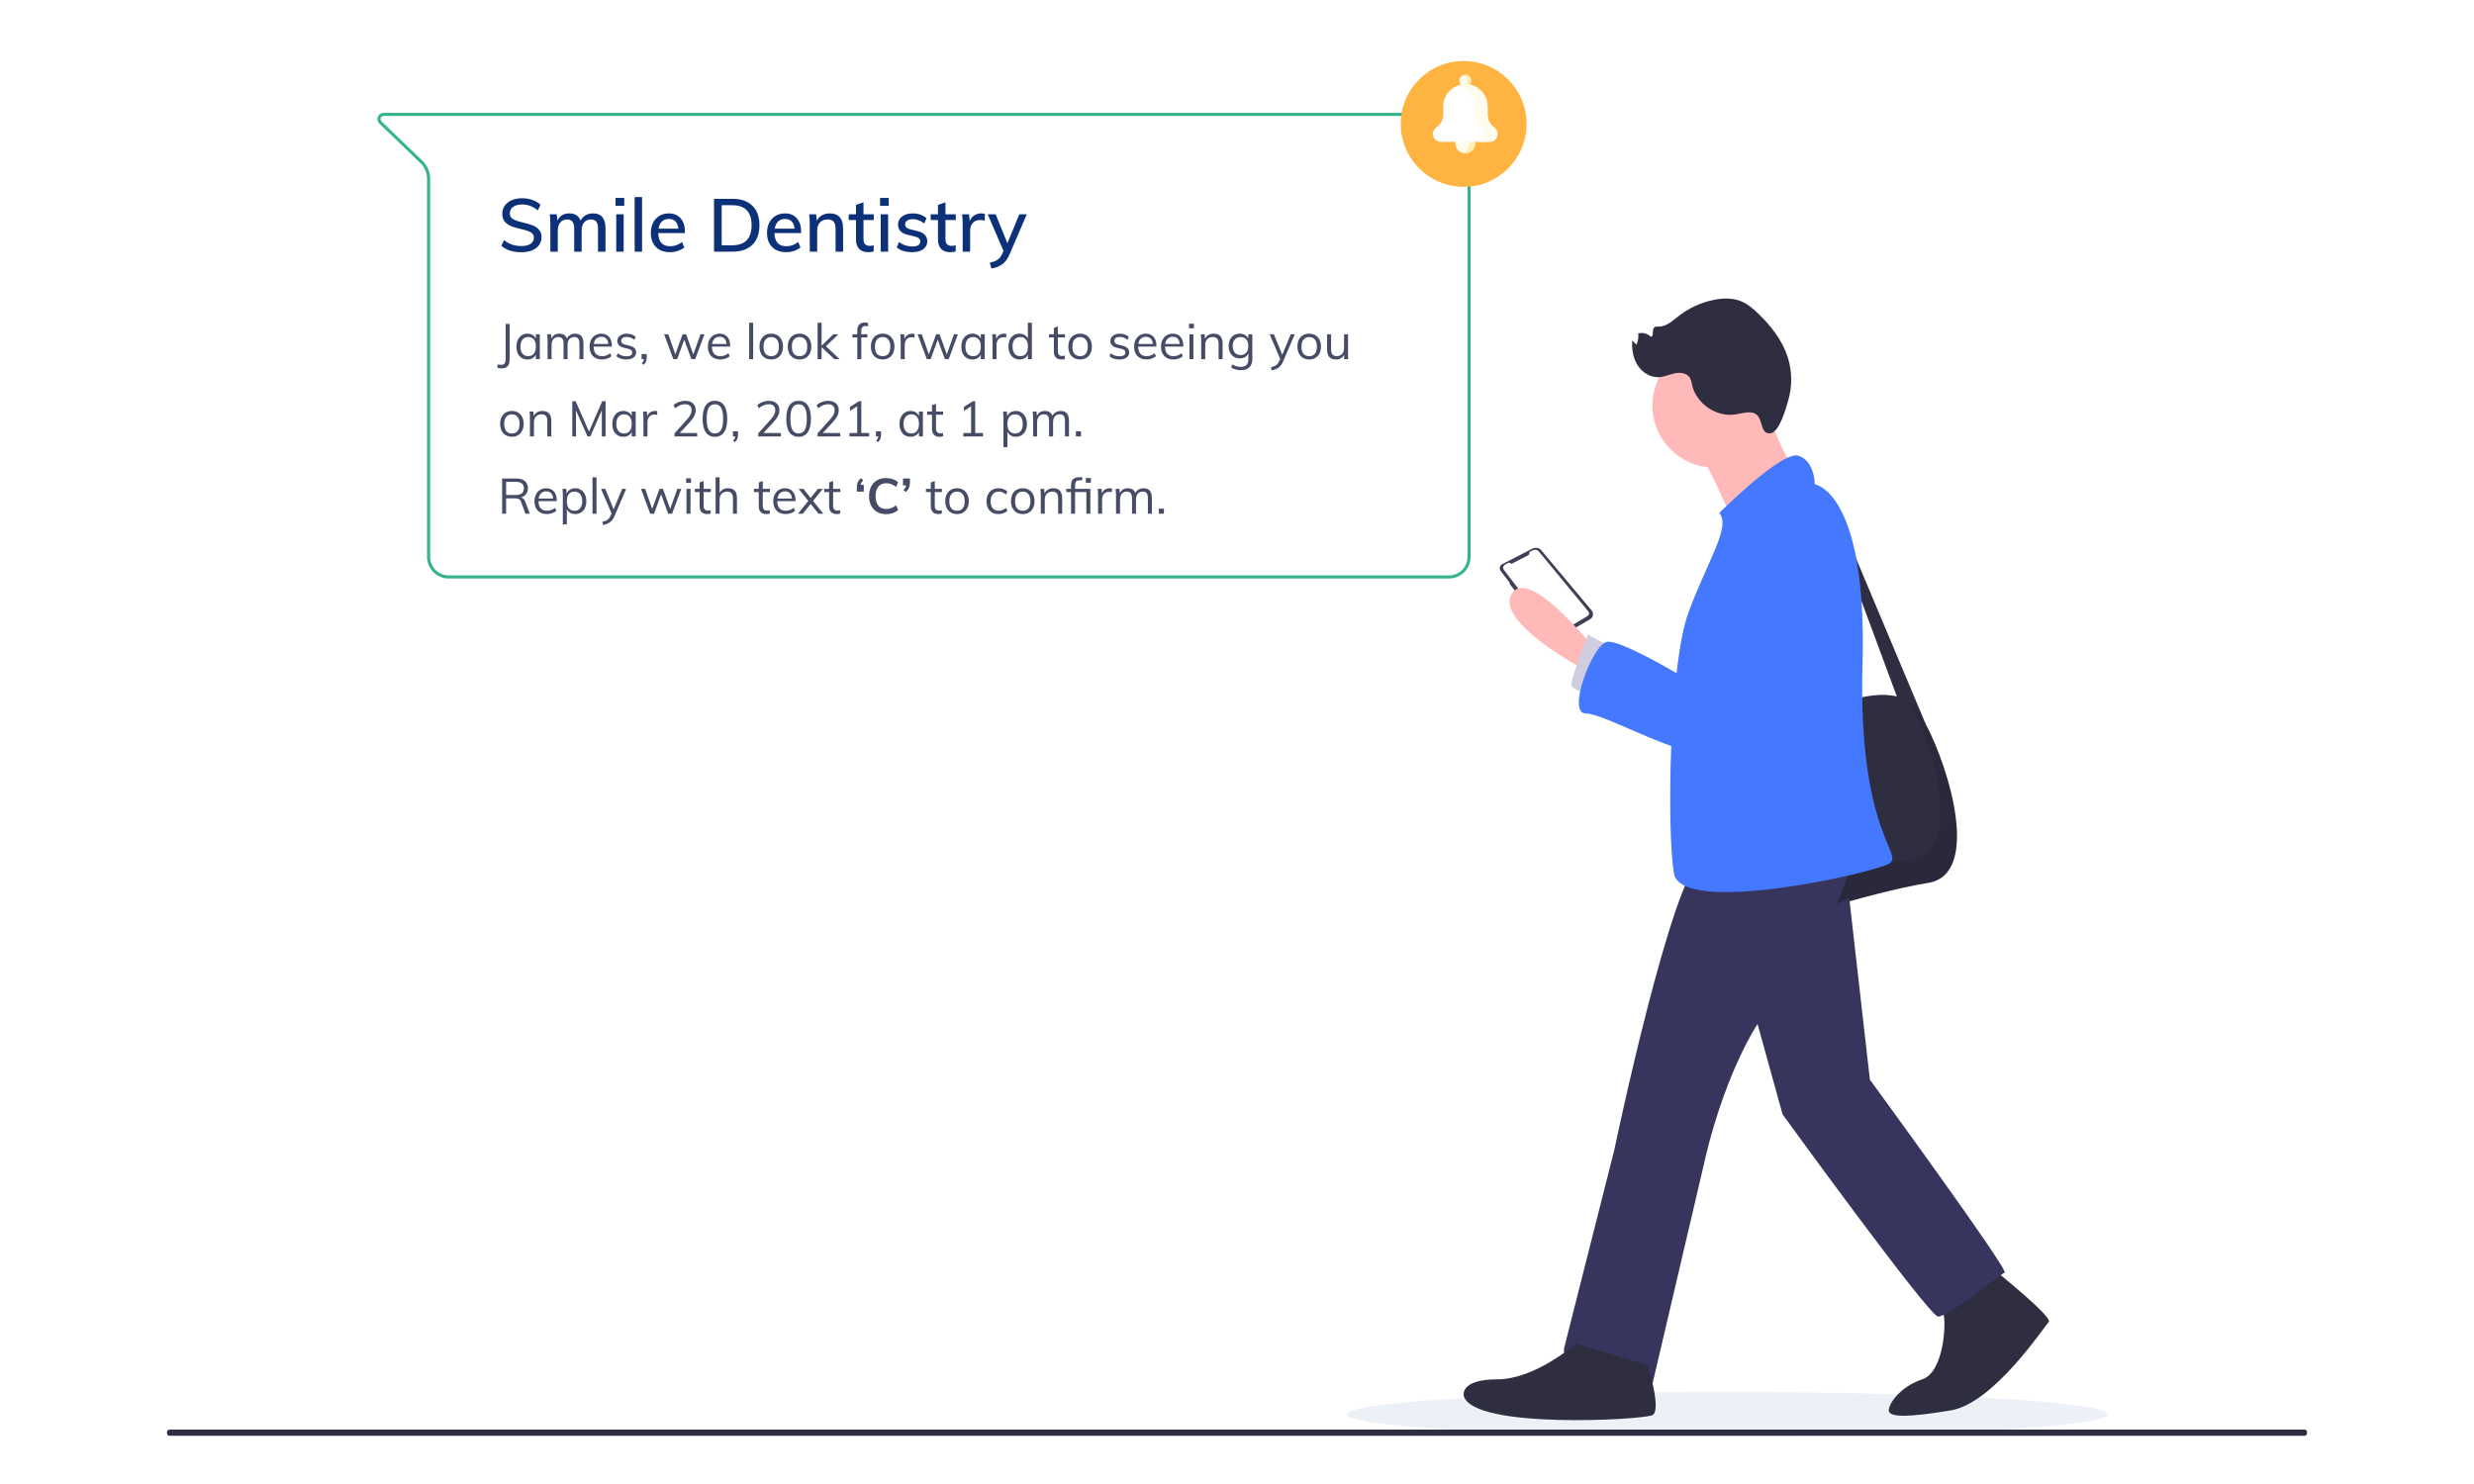 <svg width="800" height="480" viewBox="0 0 800 480" fill="none" xmlns="http://www.w3.org/2000/svg">
<mask id="mask0_267_7413" style="mask-type:alpha" maskUnits="userSpaceOnUse" x="0" y="0" width="800" height="480">
<rect width="800" height="480" fill="#C4C4C4"/>
</mask>
<g mask="url(#mask0_267_7413)">
<mask id="mask1_267_7413" style="mask-type:alpha" maskUnits="userSpaceOnUse" x="11" y="6" width="779" height="468">
<rect x="11" y="6" width="779" height="467.4" fill="#C4C4C4"/>
</mask>
<g mask="url(#mask1_267_7413)">
<path d="M558.556 464.663C626.487 464.663 681.557 461.433 681.557 457.45C681.557 453.466 626.487 450.237 558.556 450.237C490.625 450.237 435.556 453.466 435.556 457.45C435.556 461.433 490.625 464.663 558.556 464.663Z" fill="#ECF0F7"/>
<path d="M485.75 182.485L495.554 177.442C496.027 177.199 496.569 177.124 497.09 177.229C497.612 177.335 498.082 177.614 498.423 178.022L514.679 197.447C514.856 197.659 514.985 197.907 515.056 198.174C515.128 198.441 515.14 198.72 515.092 198.992C515.044 199.264 514.937 199.522 514.778 199.749C514.62 199.975 514.414 200.164 514.175 200.302L504.351 205.983C503.825 206.287 503.207 206.389 502.611 206.271C502.015 206.153 501.482 205.821 501.113 205.339L490.312 191.25L490.134 191.417L488.082 188.749L488.269 188.585L485.254 184.652C485.125 184.483 485.035 184.288 484.99 184.081C484.944 183.874 484.945 183.659 484.993 183.452C485.04 183.245 485.133 183.051 485.263 182.884C485.394 182.717 485.561 182.581 485.75 182.485Z" fill="#3F3D56"/>
<path d="M494.505 178.581L495.649 177.992C495.978 177.823 496.354 177.771 496.716 177.846C497.078 177.92 497.404 178.116 497.639 178.401L513.604 197.749C513.696 197.86 513.762 197.99 513.799 198.13C513.837 198.269 513.843 198.415 513.819 198.558C513.794 198.7 513.739 198.835 513.658 198.954C513.576 199.074 513.47 199.174 513.346 199.248L503.639 205.074C503.365 205.238 503.04 205.296 502.726 205.236C502.413 205.176 502.132 205.003 501.938 204.749L486.294 184.311C486.193 184.179 486.122 184.026 486.086 183.863C486.05 183.7 486.051 183.532 486.087 183.369C486.124 183.207 486.196 183.054 486.298 182.922C486.4 182.791 486.529 182.683 486.677 182.607L487.763 182.048C487.868 181.994 487.988 181.976 488.104 181.997C488.221 182.018 488.327 182.077 488.406 182.164C488.477 182.242 488.57 182.293 488.673 182.312C488.775 182.331 488.881 182.315 488.974 182.267L494.128 179.616C494.31 179.523 494.449 179.364 494.519 179.172C494.589 178.98 494.584 178.769 494.505 178.581Z" fill="white"/>
<path d="M591.077 229.211C591.077 229.211 604.106 222.944 613.378 225.28L591.077 165.134V158.958L622.643 234.064C630.535 248.94 640.513 282.846 623.501 285.568C604.201 288.656 569.46 300.236 569.46 300.236L561.74 233.071L591.077 229.211Z" fill="#2F2E41"/>
<path d="M515.031 209.139C515.031 209.139 494.187 182.891 488.783 192.155C483.379 201.419 513.052 217.002 513.052 217.002L515.031 209.139Z" fill="#FFB9B9"/>
<path d="M521.984 209.912L513.492 205.28C513.492 205.28 508.088 219.176 508.088 221.492C508.088 223.808 516.58 224.58 516.58 224.58L521.984 209.912Z" fill="#D0CDE1"/>
<path d="M554.405 151.239C565.491 151.239 574.478 142.253 574.478 131.167C574.478 120.081 565.491 111.095 554.405 111.095C543.32 111.095 534.333 120.081 534.333 131.167C534.333 142.253 543.32 151.239 554.405 151.239Z" fill="#FFB9B9"/>
<path d="M569.845 128.85C569.845 128.85 578.337 154.327 584.513 155.871C590.689 157.415 560.581 168.995 560.581 168.995C560.581 168.995 551.317 147.379 546.685 141.974C542.053 136.57 569.845 128.85 569.845 128.85Z" fill="#FFB9B9"/>
<path opacity="0.1" d="M618.096 277.849C634.737 275.186 625.552 242.683 617.757 227.343C618.463 227.881 619.096 228.51 619.64 229.212C627.36 239.248 642.801 282.481 623.5 285.569C604.2 288.657 569.459 300.237 569.459 300.237L568.409 291.099C578.336 287.913 602.962 280.27 618.096 277.849Z" fill="black"/>
<path d="M644.732 410.635C644.732 410.635 664.032 426.075 662.488 427.619C660.944 429.163 644.732 453.867 630.836 456.183C616.94 458.5 610.764 458.5 610.764 456.183C610.764 453.867 614.624 448.463 621.572 446.147C628.52 443.831 629.292 428.391 628.52 425.303C627.748 422.215 644.732 410.635 644.732 410.635Z" fill="#2F2E41"/>
<path d="M599.182 277.076C599.182 277.076 593.006 303.325 576.021 321.081C559.037 338.837 551.317 375.122 551.317 375.122L534.333 447.691C534.333 447.691 504.224 443.831 505.768 436.111L521.981 372.034C521.981 372.034 540.509 283.253 550.545 277.076C560.581 270.9 599.182 277.076 599.182 277.076Z" fill="#37355E"/>
<path d="M597.969 290.399L604.657 349.224C604.657 349.224 649.838 411.018 648.227 411.637C646.615 412.255 629.753 426.128 626.679 425.829C623.606 425.53 576.418 360.438 576.418 360.438L562.067 308.624L597.969 290.399Z" fill="#37355E"/>
<path d="M532.788 441.514C532.788 441.514 537.42 456.182 534.332 457.726C531.244 459.27 476.431 462.358 473.343 451.55C473.343 451.55 471.799 446.146 484.151 446.146C496.503 446.146 509.628 434.566 509.628 434.566L532.788 441.514Z" fill="#2F2E41"/>
<path d="M555.949 165.907C555.949 165.907 576.021 145.835 581.426 147.379C586.83 148.923 586.83 156.643 586.83 156.643C586.83 156.643 603.814 158.959 602.27 214.544C600.726 270.129 616.166 276.305 610.762 279.393C605.358 282.481 543.597 296.377 541.281 282.481C538.965 268.585 539.737 215.316 545.913 198.332C552.089 181.348 559.809 170.539 555.949 165.907Z" fill="#4378FF"/>
<path d="M581.423 170.539C581.423 170.539 604.584 181.347 591.459 202.191C578.335 223.036 568.299 245.424 554.403 244.652C540.507 243.88 518.89 230.756 512.714 230.756C506.538 230.756 515.03 208.368 519.662 207.596C524.294 206.824 545.911 219.948 545.911 219.948C545.911 219.948 553.631 167.451 581.423 170.539Z" fill="#4378FF"/>
<path d="M565.986 133.384C564.274 133.282 562.602 133.861 560.902 134.086C554.818 134.894 548.489 130.48 547.146 124.491C547.038 123.694 546.801 122.92 546.443 122.199C545.506 120.67 543.374 120.379 541.616 120.73C539.858 121.082 538.192 121.905 536.402 121.999C533.638 122.144 530.984 120.442 529.511 118.099C528.038 115.755 527.621 112.872 527.82 110.111L529.145 111.502C529.683 110.363 529.891 109.095 529.745 107.844C530.447 107.657 531.186 107.653 531.889 107.834C532.593 108.014 533.239 108.372 533.765 108.873C534.934 108.997 534.052 106.706 534.92 105.914C535.284 105.582 535.841 105.645 536.333 105.649C538.818 105.673 540.829 103.772 542.788 102.242C546.182 99.596 550.15 97.786 554.373 96.957C557.18 96.41 560.164 96.322 562.826 97.367C565.012 98.225 566.842 99.789 568.535 101.416C572.702 105.424 576.392 110.132 578.126 115.647C579.535 120.165 579.575 124.998 578.241 129.538C577.542 131.896 575.437 139.971 572.355 140.159C568.482 140.395 570.807 133.672 565.986 133.384Z" fill="#2F2E41"/>
<g filter="url(#filter0_d_267_7413)">
<path d="M138.098 180.118C138.098 183.984 141.232 187.118 145.098 187.118H468.537C472.403 187.118 475.537 183.984 475.537 180.118V43.505C475.537 39.639 472.403 36.505 468.537 36.505H124.043C122.244 36.505 121.359 38.696 122.655 39.945L135.956 52.768C137.324 54.087 138.098 55.906 138.098 57.807V180.118Z" fill="white"/>
<path d="M138.598 180.118C138.598 183.707 141.508 186.618 145.098 186.618H468.537C472.127 186.618 475.037 183.707 475.037 180.118V43.505C475.037 39.915 472.127 37.005 468.537 37.005H124.043C122.693 37.005 122.03 38.648 123.002 39.585L136.303 52.408C137.769 53.821 138.598 55.77 138.598 57.807V180.118Z" stroke="#34B586"/>
</g>
<path d="M168.584 81.592C167.256 81.592 166.04 81.416 164.936 81.064C163.848 80.712 162.904 80.184 162.104 79.48L162.992 77.656C163.824 78.328 164.688 78.816 165.584 79.12C166.48 79.424 167.488 79.576 168.608 79.576C169.888 79.576 170.88 79.336 171.584 78.856C172.288 78.376 172.64 77.696 172.64 76.816C172.64 76.08 172.312 75.528 171.656 75.16C171 74.776 169.96 74.424 168.536 74.104C167.176 73.816 166.064 73.488 165.2 73.12C164.336 72.736 163.656 72.232 163.16 71.608C162.664 70.968 162.416 70.152 162.416 69.16C162.416 68.168 162.68 67.296 163.208 66.544C163.736 65.776 164.48 65.184 165.44 64.768C166.416 64.336 167.536 64.12 168.8 64.12C170 64.12 171.12 64.304 172.16 64.672C173.216 65.04 174.096 65.56 174.8 66.232L173.912 68.056C173.128 67.4 172.32 66.92 171.488 66.616C170.656 66.296 169.768 66.136 168.824 66.136C167.592 66.136 166.624 66.4 165.92 66.928C165.216 67.44 164.864 68.144 164.864 69.04C164.864 69.808 165.168 70.392 165.776 70.792C166.4 71.192 167.392 71.552 168.752 71.872C170.176 72.192 171.328 72.528 172.208 72.88C173.088 73.232 173.792 73.712 174.32 74.32C174.848 74.928 175.112 75.712 175.112 76.672C175.112 77.664 174.848 78.528 174.32 79.264C173.792 80 173.032 80.576 172.04 80.992C171.064 81.392 169.912 81.592 168.584 81.592ZM191.764 69.016C194.452 69.016 195.796 70.632 195.796 73.864V81.4H193.372V73.984C193.372 72.944 193.188 72.184 192.82 71.704C192.468 71.224 191.892 70.984 191.092 70.984C190.164 70.984 189.428 71.304 188.884 71.944C188.356 72.584 188.092 73.456 188.092 74.56V81.4H185.668V73.984C185.668 72.944 185.484 72.184 185.116 71.704C184.764 71.224 184.188 70.984 183.388 70.984C182.46 70.984 181.724 71.304 181.18 71.944C180.636 72.584 180.364 73.456 180.364 74.56V81.4H177.964V72.712C177.964 71.448 177.9 70.312 177.771 69.304H180.028L180.244 71.32C180.596 70.584 181.1 70.016 181.756 69.616C182.412 69.216 183.18 69.016 184.06 69.016C185.932 69.016 187.156 69.792 187.732 71.344C188.1 70.624 188.636 70.056 189.34 69.64C190.06 69.224 190.868 69.016 191.764 69.016ZM199.268 69.304H201.668V81.4H199.268V69.304ZM201.86 64.024V66.568H199.052V64.024H201.86ZM205.221 63.736H207.621V81.4H205.221V63.736ZM221.494 75.4H212.854C212.934 78.232 214.222 79.648 216.718 79.648C218.11 79.648 219.382 79.192 220.534 78.28L221.278 80.008C220.734 80.488 220.038 80.872 219.19 81.16C218.358 81.432 217.518 81.568 216.67 81.568C214.734 81.568 213.214 81.016 212.11 79.912C211.006 78.792 210.454 77.264 210.454 75.328C210.454 74.096 210.694 73 211.174 72.04C211.67 71.08 212.358 70.336 213.238 69.808C214.118 69.28 215.118 69.016 216.238 69.016C217.87 69.016 219.15 69.544 220.078 70.6C221.022 71.656 221.494 73.12 221.494 74.992V75.4ZM216.286 70.816C215.374 70.816 214.63 71.088 214.054 71.632C213.478 72.176 213.11 72.952 212.95 73.96H219.358C219.262 72.936 218.95 72.16 218.422 71.632C217.894 71.088 217.182 70.816 216.286 70.816ZM230.89 64.312H236.866C239.634 64.312 241.778 65.056 243.298 66.544C244.818 68.032 245.578 70.128 245.578 72.832C245.578 75.552 244.818 77.664 243.298 79.168C241.778 80.656 239.634 81.4 236.866 81.4H230.89V64.312ZM236.722 79.336C240.93 79.336 243.034 77.168 243.034 72.832C243.034 68.528 240.93 66.376 236.722 66.376H233.362V79.336H236.722ZM259.065 75.4H250.425C250.505 78.232 251.793 79.648 254.289 79.648C255.681 79.648 256.953 79.192 258.105 78.28L258.849 80.008C258.305 80.488 257.609 80.872 256.761 81.16C255.929 81.432 255.089 81.568 254.241 81.568C252.305 81.568 250.785 81.016 249.681 79.912C248.577 78.792 248.025 77.264 248.025 75.328C248.025 74.096 248.265 73 248.745 72.04C249.241 71.08 249.929 70.336 250.809 69.808C251.689 69.28 252.689 69.016 253.809 69.016C255.441 69.016 256.721 69.544 257.649 70.6C258.593 71.656 259.065 73.12 259.065 74.992V75.4ZM253.857 70.816C252.945 70.816 252.201 71.088 251.625 71.632C251.049 72.176 250.681 72.952 250.521 73.96H256.929C256.833 72.936 256.521 72.16 255.993 71.632C255.465 71.088 254.753 70.816 253.857 70.816ZM268.278 69.016C271.174 69.016 272.622 70.632 272.622 73.864V81.4H270.198V74.008C270.198 72.952 269.99 72.184 269.574 71.704C269.174 71.224 268.526 70.984 267.63 70.984C266.606 70.984 265.782 71.304 265.158 71.944C264.55 72.584 264.246 73.44 264.246 74.512V81.4H261.846V72.712C261.846 71.448 261.782 70.312 261.654 69.304H263.91L264.126 71.392C264.51 70.624 265.062 70.04 265.782 69.64C266.518 69.224 267.35 69.016 268.278 69.016ZM279.217 71.176V77.248C279.217 78.08 279.393 78.672 279.745 79.024C280.113 79.36 280.617 79.528 281.257 79.528C281.673 79.528 282.097 79.464 282.529 79.336V81.304C282.001 81.48 281.401 81.568 280.729 81.568C279.481 81.568 278.513 81.216 277.825 80.512C277.137 79.808 276.793 78.784 276.793 77.44V71.176H274.441V69.304H276.793V66.28L279.217 65.44V69.304H282.553V71.176H279.217ZM284.792 69.304H287.192V81.4H284.792V69.304ZM287.384 64.024V66.568H284.576V64.024H287.384ZM294.969 81.568C292.857 81.568 291.193 81.056 289.977 80.032L290.697 78.28C291.961 79.24 293.409 79.72 295.041 79.72C295.873 79.72 296.505 79.584 296.937 79.312C297.369 79.024 297.585 78.624 297.585 78.112C297.585 77.68 297.433 77.344 297.129 77.104C296.841 76.848 296.345 76.632 295.641 76.456L293.625 75.976C292.569 75.752 291.761 75.36 291.201 74.8C290.657 74.224 290.385 73.512 290.385 72.664C290.385 71.576 290.817 70.696 291.681 70.024C292.561 69.352 293.721 69.016 295.161 69.016C296.025 69.016 296.841 69.152 297.609 69.424C298.393 69.696 299.057 70.08 299.601 70.576L298.857 72.28C297.689 71.352 296.457 70.888 295.161 70.888C294.377 70.888 293.769 71.04 293.337 71.344C292.905 71.632 292.689 72.04 292.689 72.568C292.689 72.984 292.825 73.32 293.097 73.576C293.369 73.832 293.801 74.032 294.393 74.176L296.457 74.68C297.609 74.936 298.457 75.344 299.001 75.904C299.561 76.448 299.841 77.16 299.841 78.04C299.841 79.128 299.401 79.992 298.521 80.632C297.657 81.256 296.473 81.568 294.969 81.568ZM305.725 71.176V77.248C305.725 78.08 305.901 78.672 306.253 79.024C306.621 79.36 307.125 79.528 307.765 79.528C308.181 79.528 308.605 79.464 309.037 79.336V81.304C308.509 81.48 307.909 81.568 307.237 81.568C305.989 81.568 305.021 81.216 304.333 80.512C303.645 79.808 303.301 78.784 303.301 77.44V71.176H300.949V69.304H303.301V66.28L305.725 65.44V69.304H309.061V71.176H305.725ZM317.323 69.016C317.691 69.016 318.075 69.072 318.475 69.184L318.427 71.392C317.995 71.232 317.523 71.152 317.011 71.152C315.907 71.152 315.075 71.488 314.515 72.16C313.971 72.816 313.699 73.648 313.699 74.656V81.4H311.299V72.712C311.299 71.448 311.235 70.312 311.107 69.304H313.363L313.579 71.488C313.899 70.688 314.395 70.08 315.067 69.664C315.739 69.232 316.491 69.016 317.323 69.016ZM332.041 69.304L326.401 82.384C325.777 83.808 324.993 84.848 324.049 85.504C323.121 86.176 321.969 86.624 320.593 86.848L320.065 84.976C321.201 84.72 322.057 84.384 322.633 83.968C323.225 83.568 323.697 82.96 324.049 82.144L324.481 81.136L319.393 69.304H321.961L325.753 78.664L329.617 69.304H332.041Z" fill="#0C3178"/>
<path d="M160.878 117.875C161.358 117.96 161.742 118.003 162.03 118.003C162.574 118.003 162.953 117.848 163.166 117.539C163.39 117.24 163.502 116.723 163.502 115.987V104.771H164.814V116.003C164.814 117.112 164.611 117.912 164.206 118.403C163.811 118.893 163.155 119.139 162.238 119.139C161.875 119.139 161.422 119.096 160.878 119.011V117.875ZM174.56 108.115V116.163H173.28V114.707C173.045 115.208 172.688 115.597 172.208 115.875C171.738 116.141 171.189 116.275 170.56 116.275C169.845 116.275 169.216 116.104 168.672 115.763C168.138 115.421 167.722 114.941 167.424 114.323C167.136 113.693 166.992 112.963 166.992 112.131C166.992 111.299 167.141 110.568 167.44 109.939C167.738 109.299 168.154 108.803 168.688 108.451C169.232 108.099 169.856 107.923 170.56 107.923C171.189 107.923 171.738 108.061 172.208 108.339C172.677 108.616 173.034 109.005 173.28 109.507V108.115H174.56ZM170.816 115.203C171.605 115.203 172.213 114.936 172.64 114.403C173.066 113.859 173.28 113.091 173.28 112.099C173.28 111.107 173.066 110.344 172.64 109.811C172.213 109.277 171.605 109.011 170.816 109.011C170.026 109.011 169.408 109.288 168.96 109.843C168.522 110.387 168.304 111.149 168.304 112.131C168.304 113.112 168.522 113.869 168.96 114.403C169.397 114.936 170.016 115.203 170.816 115.203ZM185.993 107.923C187.775 107.923 188.665 108.984 188.665 111.107V116.163H187.369V111.171C187.369 110.413 187.236 109.864 186.969 109.523C186.713 109.181 186.292 109.011 185.705 109.011C185.023 109.011 184.489 109.24 184.105 109.699C183.721 110.157 183.529 110.781 183.529 111.571V116.163H182.233V111.171C182.233 110.424 182.1 109.88 181.833 109.539C181.567 109.187 181.14 109.011 180.553 109.011C179.871 109.011 179.332 109.24 178.937 109.699C178.553 110.157 178.361 110.781 178.361 111.571V116.163H177.065V110.371C177.065 109.539 177.023 108.787 176.937 108.115H178.169L178.297 109.523C178.521 109.011 178.852 108.616 179.289 108.339C179.737 108.061 180.255 107.923 180.841 107.923C181.481 107.923 182.004 108.051 182.409 108.307C182.815 108.563 183.113 108.957 183.305 109.491C183.551 109.011 183.908 108.632 184.377 108.355C184.857 108.067 185.396 107.923 185.993 107.923ZM197.864 112.099H191.96C191.971 113.123 192.205 113.896 192.664 114.419C193.133 114.941 193.811 115.203 194.696 115.203C195.635 115.203 196.499 114.888 197.288 114.259L197.72 115.203C197.368 115.533 196.915 115.795 196.36 115.987C195.816 116.179 195.256 116.275 194.68 116.275C193.421 116.275 192.435 115.907 191.72 115.171C191.005 114.424 190.648 113.405 190.648 112.115C190.648 111.293 190.808 110.568 191.128 109.939C191.448 109.299 191.896 108.803 192.472 108.451C193.048 108.099 193.704 107.923 194.44 107.923C195.507 107.923 196.344 108.275 196.952 108.979C197.56 109.672 197.864 110.632 197.864 111.859V112.099ZM194.456 108.931C193.784 108.931 193.235 109.133 192.808 109.539C192.392 109.944 192.125 110.515 192.008 111.251H196.696C196.632 110.493 196.408 109.917 196.024 109.523C195.651 109.128 195.128 108.931 194.456 108.931ZM202.551 116.275C201.196 116.275 200.124 115.928 199.335 115.235L199.767 114.275C200.204 114.616 200.647 114.861 201.095 115.011C201.543 115.16 202.044 115.235 202.599 115.235C203.207 115.235 203.666 115.133 203.975 114.931C204.295 114.717 204.455 114.413 204.455 114.019C204.455 113.699 204.348 113.443 204.135 113.251C203.922 113.059 203.57 112.909 203.079 112.803L201.719 112.483C201.047 112.333 200.524 112.067 200.151 111.683C199.788 111.299 199.607 110.84 199.607 110.307C199.607 109.603 199.89 109.032 200.455 108.595C201.02 108.147 201.767 107.923 202.695 107.923C203.26 107.923 203.794 108.013 204.295 108.195C204.796 108.376 205.218 108.637 205.559 108.979L205.127 109.923C204.37 109.293 203.559 108.979 202.695 108.979C202.119 108.979 201.671 109.091 201.351 109.315C201.042 109.528 200.887 109.832 200.887 110.227C200.887 110.557 200.983 110.819 201.175 111.011C201.378 111.203 201.698 111.352 202.135 111.459L203.495 111.795C204.242 111.965 204.796 112.232 205.159 112.595C205.522 112.947 205.703 113.411 205.703 113.987C205.703 114.68 205.42 115.235 204.855 115.651C204.29 116.067 203.522 116.275 202.551 116.275ZM209.114 114.515V115.683C209.114 116.131 209.04 116.541 208.89 116.915C208.741 117.288 208.49 117.651 208.138 118.003L207.53 117.539C207.946 117.059 208.181 116.6 208.234 116.163H207.466V114.515H209.114ZM227.789 108.115L224.813 116.163H223.565L221.261 109.875L218.973 116.163H217.725L214.749 108.115H216.109L218.381 114.611L220.733 108.115H221.869L224.189 114.627L226.509 108.115H227.789ZM236.114 112.099H230.21C230.221 113.123 230.455 113.896 230.914 114.419C231.383 114.941 232.061 115.203 232.946 115.203C233.885 115.203 234.749 114.888 235.538 114.259L235.97 115.203C235.618 115.533 235.165 115.795 234.61 115.987C234.066 116.179 233.506 116.275 232.93 116.275C231.671 116.275 230.685 115.907 229.97 115.171C229.255 114.424 228.898 113.405 228.898 112.115C228.898 111.293 229.058 110.568 229.378 109.939C229.698 109.299 230.146 108.803 230.722 108.451C231.298 108.099 231.954 107.923 232.69 107.923C233.757 107.923 234.594 108.275 235.202 108.979C235.81 109.672 236.114 110.632 236.114 111.859V112.099ZM232.706 108.931C232.034 108.931 231.485 109.133 231.058 109.539C230.642 109.944 230.375 110.515 230.258 111.251H234.946C234.882 110.493 234.658 109.917 234.274 109.523C233.901 109.128 233.378 108.931 232.706 108.931ZM242.253 104.387H243.549V116.163H242.253V104.387ZM249.393 116.275C248.636 116.275 247.969 116.104 247.393 115.763C246.817 115.421 246.369 114.936 246.049 114.307C245.74 113.677 245.585 112.941 245.585 112.099C245.585 111.256 245.74 110.52 246.049 109.891C246.369 109.261 246.817 108.776 247.393 108.435C247.969 108.093 248.636 107.923 249.393 107.923C250.151 107.923 250.817 108.093 251.393 108.435C251.969 108.776 252.412 109.261 252.721 109.891C253.041 110.52 253.201 111.256 253.201 112.099C253.201 112.941 253.041 113.677 252.721 114.307C252.412 114.936 251.969 115.421 251.393 115.763C250.817 116.104 250.151 116.275 249.393 116.275ZM249.393 115.203C250.193 115.203 250.807 114.941 251.233 114.419C251.66 113.885 251.873 113.112 251.873 112.099C251.873 111.117 251.655 110.36 251.217 109.827C250.78 109.283 250.172 109.011 249.393 109.011C248.604 109.011 247.991 109.283 247.553 109.827C247.116 110.36 246.897 111.117 246.897 112.099C246.897 113.112 247.111 113.885 247.537 114.419C247.975 114.941 248.593 115.203 249.393 115.203ZM258.55 116.275C257.792 116.275 257.126 116.104 256.55 115.763C255.974 115.421 255.526 114.936 255.206 114.307C254.896 113.677 254.742 112.941 254.742 112.099C254.742 111.256 254.896 110.52 255.206 109.891C255.526 109.261 255.974 108.776 256.55 108.435C257.126 108.093 257.792 107.923 258.55 107.923C259.307 107.923 259.974 108.093 260.55 108.435C261.126 108.776 261.568 109.261 261.878 109.891C262.198 110.52 262.358 111.256 262.358 112.099C262.358 112.941 262.198 113.677 261.878 114.307C261.568 114.936 261.126 115.421 260.55 115.763C259.974 116.104 259.307 116.275 258.55 116.275ZM258.55 115.203C259.35 115.203 259.963 114.941 260.39 114.419C260.816 113.885 261.03 113.112 261.03 112.099C261.03 111.117 260.811 110.36 260.374 109.827C259.936 109.283 259.328 109.011 258.55 109.011C257.76 109.011 257.147 109.283 256.71 109.827C256.272 110.36 256.054 111.117 256.054 112.099C256.054 113.112 256.267 113.885 256.694 114.419C257.131 114.941 257.75 115.203 258.55 115.203ZM269.802 116.163L265.674 112.291V116.163H264.378V104.387H265.674V111.811L269.466 108.131H271.114L267.082 111.987L271.498 116.163H269.802ZM279.872 105.443C279.445 105.443 279.109 105.565 278.864 105.811C278.629 106.045 278.512 106.456 278.512 107.043V108.115H280.48V109.139H278.512V116.163H277.216V109.139H275.648V108.115H277.216V106.883C277.216 106.04 277.424 105.405 277.84 104.979C278.267 104.541 278.859 104.323 279.616 104.323C279.989 104.323 280.352 104.371 280.704 104.467V105.571C280.405 105.485 280.128 105.443 279.872 105.443ZM285.425 116.275C284.667 116.275 284.001 116.104 283.425 115.763C282.849 115.421 282.401 114.936 282.081 114.307C281.771 113.677 281.617 112.941 281.617 112.099C281.617 111.256 281.771 110.52 282.081 109.891C282.401 109.261 282.849 108.776 283.425 108.435C284.001 108.093 284.667 107.923 285.425 107.923C286.182 107.923 286.849 108.093 287.425 108.435C288.001 108.776 288.443 109.261 288.753 109.891C289.073 110.52 289.233 111.256 289.233 112.099C289.233 112.941 289.073 113.677 288.753 114.307C288.443 114.936 288.001 115.421 287.425 115.763C286.849 116.104 286.182 116.275 285.425 116.275ZM285.425 115.203C286.225 115.203 286.838 114.941 287.265 114.419C287.691 113.885 287.905 113.112 287.905 112.099C287.905 111.117 287.686 110.36 287.249 109.827C286.811 109.283 286.203 109.011 285.425 109.011C284.635 109.011 284.022 109.283 283.585 109.827C283.147 110.36 282.929 111.117 282.929 112.099C282.929 113.112 283.142 113.885 283.569 114.419C284.006 114.941 284.625 115.203 285.425 115.203ZM294.997 107.923C295.264 107.923 295.509 107.955 295.733 108.019L295.701 109.203C295.456 109.117 295.173 109.075 294.853 109.075C294.074 109.075 293.493 109.32 293.109 109.811C292.736 110.291 292.549 110.877 292.549 111.571V116.163H291.253V110.371C291.253 109.539 291.21 108.787 291.125 108.115H292.357L292.485 109.603C292.688 109.059 293.013 108.643 293.461 108.355C293.909 108.067 294.421 107.923 294.997 107.923ZM309.758 108.115L306.782 116.163H305.534L303.23 109.875L300.942 116.163H299.694L296.718 108.115H298.078L300.35 114.611L302.702 108.115H303.838L306.158 114.627L308.478 108.115H309.758ZM318.435 108.115V116.163H317.155V114.707C316.92 115.208 316.563 115.597 316.083 115.875C315.613 116.141 315.064 116.275 314.435 116.275C313.72 116.275 313.091 116.104 312.547 115.763C312.013 115.421 311.597 114.941 311.299 114.323C311.011 113.693 310.867 112.963 310.867 112.131C310.867 111.299 311.016 110.568 311.315 109.939C311.613 109.299 312.029 108.803 312.563 108.451C313.107 108.099 313.731 107.923 314.435 107.923C315.064 107.923 315.613 108.061 316.083 108.339C316.552 108.616 316.909 109.005 317.155 109.507V108.115H318.435ZM314.691 115.203C315.48 115.203 316.088 114.936 316.515 114.403C316.941 113.859 317.155 113.091 317.155 112.099C317.155 111.107 316.941 110.344 316.515 109.811C316.088 109.277 315.48 109.011 314.691 109.011C313.901 109.011 313.283 109.288 312.835 109.843C312.397 110.387 312.179 111.149 312.179 112.131C312.179 113.112 312.397 113.869 312.835 114.403C313.272 114.936 313.891 115.203 314.691 115.203ZM324.684 107.923C324.951 107.923 325.196 107.955 325.42 108.019L325.388 109.203C325.143 109.117 324.86 109.075 324.54 109.075C323.762 109.075 323.18 109.32 322.796 109.811C322.423 110.291 322.236 110.877 322.236 111.571V116.163H320.94V110.371C320.94 109.539 320.898 108.787 320.812 108.115H322.044L322.172 109.603C322.375 109.059 322.7 108.643 323.148 108.355C323.596 108.067 324.108 107.923 324.684 107.923ZM333.669 104.387V116.163H332.389V114.707C332.154 115.208 331.797 115.597 331.317 115.875C330.848 116.141 330.298 116.275 329.669 116.275C328.965 116.275 328.341 116.099 327.797 115.747C327.264 115.395 326.848 114.904 326.549 114.275C326.25 113.635 326.101 112.899 326.101 112.067C326.101 111.235 326.245 110.509 326.533 109.891C326.832 109.261 327.253 108.776 327.797 108.435C328.341 108.093 328.965 107.923 329.669 107.923C330.298 107.923 330.848 108.061 331.317 108.339C331.786 108.605 332.138 108.984 332.373 109.475V104.387H333.669ZM329.925 115.203C330.714 115.203 331.322 114.936 331.749 114.403C332.176 113.859 332.389 113.091 332.389 112.099C332.389 111.117 332.176 110.36 331.749 109.827C331.322 109.283 330.714 109.011 329.925 109.011C329.136 109.011 328.517 109.277 328.069 109.811C327.632 110.344 327.413 111.096 327.413 112.067C327.413 113.059 327.632 113.832 328.069 114.387C328.517 114.931 329.136 115.203 329.925 115.203ZM342.075 109.139V113.539C342.075 114.136 342.197 114.557 342.443 114.803C342.688 115.037 343.035 115.155 343.483 115.155C343.781 115.155 344.069 115.107 344.347 115.011V116.115C344.016 116.221 343.643 116.275 343.227 116.275C342.459 116.275 341.856 116.061 341.419 115.635C340.992 115.197 340.779 114.557 340.779 113.715V109.139H339.211V108.115H340.779V106.051L342.075 105.587V108.115H344.379V109.139H342.075ZM349.268 116.275C348.511 116.275 347.844 116.104 347.268 115.763C346.692 115.421 346.244 114.936 345.924 114.307C345.615 113.677 345.46 112.941 345.46 112.099C345.46 111.256 345.615 110.52 345.924 109.891C346.244 109.261 346.692 108.776 347.268 108.435C347.844 108.093 348.511 107.923 349.268 107.923C350.026 107.923 350.692 108.093 351.268 108.435C351.844 108.776 352.287 109.261 352.596 109.891C352.916 110.52 353.076 111.256 353.076 112.099C353.076 112.941 352.916 113.677 352.596 114.307C352.287 114.936 351.844 115.421 351.268 115.763C350.692 116.104 350.026 116.275 349.268 116.275ZM349.268 115.203C350.068 115.203 350.682 114.941 351.108 114.419C351.535 113.885 351.748 113.112 351.748 112.099C351.748 111.117 351.53 110.36 351.092 109.827C350.655 109.283 350.047 109.011 349.268 109.011C348.479 109.011 347.866 109.283 347.428 109.827C346.991 110.36 346.772 111.117 346.772 112.099C346.772 113.112 346.986 113.885 347.412 114.419C347.85 114.941 348.468 115.203 349.268 115.203ZM361.989 116.275C360.634 116.275 359.562 115.928 358.773 115.235L359.205 114.275C359.642 114.616 360.085 114.861 360.533 115.011C360.981 115.16 361.482 115.235 362.037 115.235C362.645 115.235 363.103 115.133 363.413 114.931C363.733 114.717 363.893 114.413 363.893 114.019C363.893 113.699 363.786 113.443 363.573 113.251C363.359 113.059 363.007 112.909 362.517 112.803L361.157 112.483C360.485 112.333 359.962 112.067 359.589 111.683C359.226 111.299 359.045 110.84 359.045 110.307C359.045 109.603 359.327 109.032 359.893 108.595C360.458 108.147 361.205 107.923 362.133 107.923C362.698 107.923 363.231 108.013 363.733 108.195C364.234 108.376 364.655 108.637 364.997 108.979L364.565 109.923C363.807 109.293 362.997 108.979 362.133 108.979C361.557 108.979 361.109 109.091 360.789 109.315C360.479 109.528 360.325 109.832 360.325 110.227C360.325 110.557 360.421 110.819 360.613 111.011C360.815 111.203 361.135 111.352 361.573 111.459L362.933 111.795C363.679 111.965 364.234 112.232 364.597 112.595C364.959 112.947 365.141 113.411 365.141 113.987C365.141 114.68 364.858 115.235 364.293 115.651C363.727 116.067 362.959 116.275 361.989 116.275ZM373.942 112.099H368.038C368.049 113.123 368.283 113.896 368.742 114.419C369.211 114.941 369.889 115.203 370.774 115.203C371.713 115.203 372.577 114.888 373.366 114.259L373.798 115.203C373.446 115.533 372.993 115.795 372.438 115.987C371.894 116.179 371.334 116.275 370.758 116.275C369.499 116.275 368.513 115.907 367.798 115.171C367.083 114.424 366.726 113.405 366.726 112.115C366.726 111.293 366.886 110.568 367.206 109.939C367.526 109.299 367.974 108.803 368.55 108.451C369.126 108.099 369.782 107.923 370.518 107.923C371.585 107.923 372.422 108.275 373.03 108.979C373.638 109.672 373.942 110.632 373.942 111.859V112.099ZM370.534 108.931C369.862 108.931 369.313 109.133 368.886 109.539C368.47 109.944 368.203 110.515 368.086 111.251H372.774C372.71 110.493 372.486 109.917 372.102 109.523C371.729 109.128 371.206 108.931 370.534 108.931ZM382.645 112.099H376.741C376.752 113.123 376.986 113.896 377.445 114.419C377.914 114.941 378.592 115.203 379.477 115.203C380.416 115.203 381.28 114.888 382.069 114.259L382.501 115.203C382.149 115.533 381.696 115.795 381.141 115.987C380.597 116.179 380.037 116.275 379.461 116.275C378.202 116.275 377.216 115.907 376.501 115.171C375.786 114.424 375.429 113.405 375.429 112.115C375.429 111.293 375.589 110.568 375.909 109.939C376.229 109.299 376.677 108.803 377.253 108.451C377.829 108.099 378.485 107.923 379.221 107.923C380.288 107.923 381.125 108.275 381.733 108.979C382.341 109.672 382.645 110.632 382.645 111.859V112.099ZM379.237 108.931C378.565 108.931 378.016 109.133 377.589 109.539C377.173 109.944 376.906 110.515 376.789 111.251H381.477C381.413 110.493 381.189 109.917 380.805 109.523C380.432 109.128 379.909 108.931 379.237 108.931ZM384.612 108.115H385.908V116.163H384.612V108.115ZM386.068 104.707V106.179H384.484V104.707H386.068ZM392.441 107.923C394.371 107.923 395.337 108.984 395.337 111.107V116.163H394.041V111.171C394.041 110.424 393.891 109.88 393.593 109.539C393.294 109.187 392.825 109.011 392.185 109.011C391.438 109.011 390.841 109.24 390.393 109.699C389.945 110.157 389.721 110.776 389.721 111.555V116.163H388.425V110.371C388.425 109.539 388.382 108.787 388.297 108.115H389.529L389.657 109.555C389.902 109.032 390.27 108.632 390.761 108.355C391.251 108.067 391.811 107.923 392.441 107.923ZM404.952 108.115V116.099C404.952 117.293 404.643 118.195 404.024 118.803C403.416 119.421 402.515 119.731 401.32 119.731C400.093 119.731 399.037 119.453 398.152 118.899L398.376 117.843C398.888 118.131 399.368 118.339 399.816 118.467C400.275 118.595 400.776 118.659 401.32 118.659C402.099 118.659 402.685 118.451 403.08 118.035C403.475 117.629 403.672 117.021 403.672 116.211V114.307C403.427 114.819 403.064 115.219 402.584 115.507C402.115 115.784 401.555 115.923 400.904 115.923C400.2 115.923 399.571 115.757 399.016 115.427C398.472 115.096 398.051 114.627 397.752 114.019C397.453 113.411 397.304 112.712 397.304 111.923C397.304 111.133 397.453 110.435 397.752 109.827C398.051 109.219 398.472 108.749 399.016 108.419C399.571 108.088 400.2 107.923 400.904 107.923C401.544 107.923 402.099 108.061 402.568 108.339C403.048 108.616 403.411 109.005 403.656 109.507V108.115H404.952ZM401.16 114.835C401.939 114.835 402.547 114.579 402.984 114.067C403.432 113.544 403.656 112.829 403.656 111.923C403.656 111.016 403.432 110.307 402.984 109.795C402.547 109.272 401.939 109.011 401.16 109.011C400.371 109.011 399.747 109.272 399.288 109.795C398.84 110.307 398.616 111.016 398.616 111.923C398.616 112.829 398.84 113.544 399.288 114.067C399.747 114.579 400.371 114.835 401.16 114.835ZM418.684 108.115L414.924 116.899C414.53 117.816 414.034 118.488 413.436 118.915C412.839 119.341 412.103 119.635 411.228 119.795L410.956 118.787C411.714 118.616 412.284 118.387 412.668 118.099C413.063 117.821 413.388 117.389 413.644 116.803L413.964 116.083L410.556 108.115H411.916L414.636 114.755L417.388 108.115H418.684ZM423.347 116.275C422.589 116.275 421.923 116.104 421.347 115.763C420.771 115.421 420.323 114.936 420.003 114.307C419.693 113.677 419.539 112.941 419.539 112.099C419.539 111.256 419.693 110.52 420.003 109.891C420.323 109.261 420.771 108.776 421.347 108.435C421.923 108.093 422.589 107.923 423.347 107.923C424.104 107.923 424.771 108.093 425.347 108.435C425.923 108.776 426.365 109.261 426.675 109.891C426.995 110.52 427.155 111.256 427.155 112.099C427.155 112.941 426.995 113.677 426.675 114.307C426.365 114.936 425.923 115.421 425.347 115.763C424.771 116.104 424.104 116.275 423.347 116.275ZM423.347 115.203C424.147 115.203 424.76 114.941 425.187 114.419C425.613 113.885 425.827 113.112 425.827 112.099C425.827 111.117 425.608 110.36 425.171 109.827C424.733 109.283 424.125 109.011 423.347 109.011C422.557 109.011 421.944 109.283 421.507 109.827C421.069 110.36 420.851 111.117 420.851 112.099C420.851 113.112 421.064 113.885 421.491 114.419C421.928 114.941 422.547 115.203 423.347 115.203ZM435.911 108.115V116.163H434.647V114.771C434.391 115.261 434.033 115.635 433.575 115.891C433.116 116.147 432.599 116.275 432.023 116.275C431.073 116.275 430.353 116.008 429.863 115.475C429.372 114.941 429.127 114.152 429.127 113.107V108.115H430.423V113.075C430.423 113.8 430.572 114.333 430.871 114.675C431.169 115.016 431.623 115.187 432.231 115.187C432.945 115.187 433.521 114.957 433.959 114.499C434.396 114.029 434.615 113.416 434.615 112.659V108.115H435.911ZM165.534 141.275C164.777 141.275 164.11 141.104 163.534 140.763C162.958 140.421 162.51 139.936 162.19 139.307C161.881 138.677 161.726 137.941 161.726 137.099C161.726 136.256 161.881 135.52 162.19 134.891C162.51 134.261 162.958 133.776 163.534 133.435C164.11 133.093 164.777 132.923 165.534 132.923C166.291 132.923 166.958 133.093 167.534 133.435C168.11 133.776 168.553 134.261 168.862 134.891C169.182 135.52 169.342 136.256 169.342 137.099C169.342 137.941 169.182 138.677 168.862 139.307C168.553 139.936 168.11 140.421 167.534 140.763C166.958 141.104 166.291 141.275 165.534 141.275ZM165.534 140.203C166.334 140.203 166.947 139.941 167.374 139.419C167.801 138.885 168.014 138.112 168.014 137.099C168.014 136.117 167.795 135.36 167.358 134.827C166.921 134.283 166.313 134.011 165.534 134.011C164.745 134.011 164.131 134.283 163.694 134.827C163.257 135.36 163.038 136.117 163.038 137.099C163.038 138.112 163.251 138.885 163.678 139.419C164.115 139.941 164.734 140.203 165.534 140.203ZM175.378 132.923C177.309 132.923 178.274 133.984 178.274 136.107V141.163H176.978V136.171C176.978 135.424 176.829 134.88 176.53 134.539C176.232 134.187 175.762 134.011 175.122 134.011C174.376 134.011 173.778 134.24 173.33 134.699C172.882 135.157 172.658 135.776 172.658 136.555V141.163H171.362V135.371C171.362 134.539 171.32 133.787 171.234 133.115H172.466L172.594 134.555C172.84 134.032 173.208 133.632 173.698 133.355C174.189 133.067 174.749 132.923 175.378 132.923ZM195.822 129.771V141.163H194.606V132.699L190.91 141.163H189.982L186.254 132.763L186.27 141.163H185.054V129.771H186.142L190.462 139.595L194.734 129.771H195.822ZM205.56 133.115V141.163H204.28V139.707C204.045 140.208 203.688 140.597 203.208 140.875C202.738 141.141 202.189 141.275 201.56 141.275C200.845 141.275 200.216 141.104 199.672 140.763C199.138 140.421 198.722 139.941 198.424 139.323C198.136 138.693 197.992 137.963 197.992 137.131C197.992 136.299 198.141 135.568 198.44 134.939C198.738 134.299 199.154 133.803 199.688 133.451C200.232 133.099 200.856 132.923 201.56 132.923C202.189 132.923 202.738 133.061 203.208 133.339C203.677 133.616 204.034 134.005 204.28 134.507V133.115H205.56ZM201.816 140.203C202.605 140.203 203.213 139.936 203.64 139.403C204.066 138.859 204.28 138.091 204.28 137.099C204.28 136.107 204.066 135.344 203.64 134.811C203.213 134.277 202.605 134.011 201.816 134.011C201.026 134.011 200.408 134.288 199.96 134.843C199.522 135.387 199.304 136.149 199.304 137.131C199.304 138.112 199.522 138.869 199.96 139.403C200.397 139.936 201.016 140.203 201.816 140.203ZM211.809 132.923C212.076 132.923 212.321 132.955 212.545 133.019L212.513 134.203C212.268 134.117 211.985 134.075 211.665 134.075C210.887 134.075 210.305 134.32 209.921 134.811C209.548 135.291 209.361 135.877 209.361 136.571V141.163H208.065V135.371C208.065 134.539 208.023 133.787 207.937 133.115H209.169L209.297 134.603C209.5 134.059 209.825 133.643 210.273 133.355C210.721 133.067 211.233 132.923 211.809 132.923ZM225.442 140.059V141.163H218.114V140.171L222.098 135.755C222.631 135.157 223.021 134.619 223.266 134.139C223.511 133.659 223.634 133.179 223.634 132.699C223.634 132.069 223.453 131.589 223.09 131.259C222.727 130.917 222.21 130.747 221.538 130.747C220.45 130.747 219.373 131.184 218.306 132.059L217.81 131.051C218.258 130.624 218.823 130.283 219.506 130.027C220.189 129.771 220.877 129.643 221.57 129.643C222.615 129.643 223.442 129.915 224.05 130.459C224.658 130.992 224.962 131.717 224.962 132.635C224.962 133.285 224.813 133.915 224.514 134.523C224.226 135.12 223.741 135.792 223.058 136.539L219.81 140.059H225.442ZM231.18 141.291C229.879 141.291 228.887 140.8 228.204 139.819C227.532 138.827 227.196 137.376 227.196 135.467C227.196 133.557 227.532 132.112 228.204 131.131C228.887 130.139 229.879 129.643 231.18 129.643C232.481 129.643 233.468 130.139 234.14 131.131C234.823 132.112 235.164 133.552 235.164 135.451C235.164 137.36 234.823 138.811 234.14 139.803C233.468 140.795 232.481 141.291 231.18 141.291ZM231.18 140.187C232.087 140.187 232.753 139.803 233.18 139.035C233.617 138.267 233.836 137.072 233.836 135.451C233.836 133.84 233.623 132.656 233.196 131.899C232.769 131.141 232.097 130.763 231.18 130.763C230.273 130.763 229.601 131.141 229.164 131.899C228.737 132.656 228.524 133.84 228.524 135.451C228.524 137.061 228.737 138.256 229.164 139.035C229.601 139.803 230.273 140.187 231.18 140.187ZM238.646 139.515V140.683C238.646 141.131 238.571 141.541 238.422 141.915C238.272 142.288 238.022 142.651 237.67 143.003L237.062 142.539C237.478 142.059 237.712 141.6 237.766 141.163H236.998V139.515H238.646ZM252.505 140.059V141.163H245.177V140.171L249.161 135.755C249.694 135.157 250.083 134.619 250.329 134.139C250.574 133.659 250.697 133.179 250.697 132.699C250.697 132.069 250.515 131.589 250.153 131.259C249.79 130.917 249.273 130.747 248.601 130.747C247.513 130.747 246.435 131.184 245.369 132.059L244.873 131.051C245.321 130.624 245.886 130.283 246.569 130.027C247.251 129.771 247.939 129.643 248.633 129.643C249.678 129.643 250.505 129.915 251.113 130.459C251.721 130.992 252.025 131.717 252.025 132.635C252.025 133.285 251.875 133.915 251.577 134.523C251.289 135.12 250.803 135.792 250.121 136.539L246.873 140.059H252.505ZM258.242 141.291C256.941 141.291 255.949 140.8 255.266 139.819C254.594 138.827 254.258 137.376 254.258 135.467C254.258 133.557 254.594 132.112 255.266 131.131C255.949 130.139 256.941 129.643 258.242 129.643C259.544 129.643 260.53 130.139 261.202 131.131C261.885 132.112 262.226 133.552 262.226 135.451C262.226 137.36 261.885 138.811 261.202 139.803C260.53 140.795 259.544 141.291 258.242 141.291ZM258.242 140.187C259.149 140.187 259.816 139.803 260.242 139.035C260.68 138.267 260.898 137.072 260.898 135.451C260.898 133.84 260.685 132.656 260.258 131.899C259.832 131.141 259.16 130.763 258.242 130.763C257.336 130.763 256.664 131.141 256.226 131.899C255.8 132.656 255.586 133.84 255.586 135.451C255.586 137.061 255.8 138.256 256.226 139.035C256.664 139.803 257.336 140.187 258.242 140.187ZM271.692 140.059V141.163H264.364V140.171L268.348 135.755C268.881 135.157 269.271 134.619 269.516 134.139C269.761 133.659 269.884 133.179 269.884 132.699C269.884 132.069 269.703 131.589 269.34 131.259C268.977 130.917 268.46 130.747 267.788 130.747C266.7 130.747 265.623 131.184 264.556 132.059L264.06 131.051C264.508 130.624 265.073 130.283 265.756 130.027C266.439 129.771 267.127 129.643 267.82 129.643C268.865 129.643 269.692 129.915 270.3 130.459C270.908 130.992 271.212 131.717 271.212 132.635C271.212 133.285 271.063 133.915 270.764 134.523C270.476 135.12 269.991 135.792 269.308 136.539L266.06 140.059H271.692ZM281.03 140.059V141.163H274.678V140.059H277.19V131.403L274.854 132.891V131.627L277.766 129.771H278.518V140.059H281.03ZM284.896 139.515V140.683C284.896 141.131 284.821 141.541 284.672 141.915C284.522 142.288 284.272 142.651 283.92 143.003L283.312 142.539C283.728 142.059 283.962 141.6 284.016 141.163H283.248V139.515H284.896ZM298.435 133.115V141.163H297.155V139.707C296.92 140.208 296.563 140.597 296.083 140.875C295.613 141.141 295.064 141.275 294.435 141.275C293.72 141.275 293.091 141.104 292.547 140.763C292.013 140.421 291.597 139.941 291.299 139.323C291.011 138.693 290.867 137.963 290.867 137.131C290.867 136.299 291.016 135.568 291.315 134.939C291.613 134.299 292.029 133.803 292.563 133.451C293.107 133.099 293.731 132.923 294.435 132.923C295.064 132.923 295.613 133.061 296.083 133.339C296.552 133.616 296.909 134.005 297.155 134.507V133.115H298.435ZM294.691 140.203C295.48 140.203 296.088 139.936 296.515 139.403C296.941 138.859 297.155 138.091 297.155 137.099C297.155 136.107 296.941 135.344 296.515 134.811C296.088 134.277 295.48 134.011 294.691 134.011C293.901 134.011 293.283 134.288 292.835 134.843C292.397 135.387 292.179 136.149 292.179 137.131C292.179 138.112 292.397 138.869 292.835 139.403C293.272 139.936 293.891 140.203 294.691 140.203ZM302.668 134.139V138.539C302.668 139.136 302.791 139.557 303.036 139.803C303.282 140.037 303.628 140.155 304.076 140.155C304.375 140.155 304.663 140.107 304.94 140.011V141.115C304.61 141.221 304.236 141.275 303.82 141.275C303.052 141.275 302.45 141.061 302.012 140.635C301.586 140.197 301.372 139.557 301.372 138.715V134.139H299.804V133.115H301.372V131.051L302.668 130.587V133.115H304.972V134.139H302.668ZM317.858 140.059V141.163H311.506V140.059H314.018V131.403L311.682 132.891V131.627L314.594 129.771H315.346V140.059H317.858ZM328.488 132.923C329.192 132.923 329.816 133.099 330.36 133.451C330.904 133.803 331.325 134.299 331.624 134.939C331.922 135.568 332.072 136.299 332.072 137.131C332.072 137.963 331.922 138.693 331.624 139.323C331.325 139.941 330.904 140.421 330.36 140.763C329.826 141.104 329.202 141.275 328.488 141.275C327.858 141.275 327.309 141.136 326.84 140.859C326.37 140.581 326.013 140.187 325.768 139.675V144.619H324.472V135.371C324.472 134.539 324.429 133.787 324.344 133.115H325.576L325.704 134.667C325.928 134.112 326.28 133.685 326.76 133.387C327.25 133.077 327.826 132.923 328.488 132.923ZM328.248 140.203C329.037 140.203 329.645 139.936 330.072 139.403C330.509 138.869 330.728 138.112 330.728 137.131C330.728 136.149 330.509 135.387 330.072 134.843C329.634 134.288 329.026 134.011 328.248 134.011C327.448 134.011 326.834 134.277 326.408 134.811C325.981 135.344 325.768 136.107 325.768 137.099C325.768 138.091 325.981 138.859 326.408 139.403C326.834 139.936 327.448 140.203 328.248 140.203ZM342.993 132.923C344.775 132.923 345.665 133.984 345.665 136.107V141.163H344.369V136.171C344.369 135.413 344.236 134.864 343.969 134.523C343.713 134.181 343.292 134.011 342.705 134.011C342.023 134.011 341.489 134.24 341.105 134.699C340.721 135.157 340.529 135.781 340.529 136.571V141.163H339.233V136.171C339.233 135.424 339.1 134.88 338.833 134.539C338.567 134.187 338.14 134.011 337.553 134.011C336.871 134.011 336.332 134.24 335.937 134.699C335.553 135.157 335.361 135.781 335.361 136.571V141.163H334.065V135.371C334.065 134.539 334.023 133.787 333.937 133.115H335.169L335.297 134.523C335.521 134.011 335.852 133.616 336.289 133.339C336.737 133.061 337.255 132.923 337.841 132.923C338.481 132.923 339.004 133.051 339.409 133.307C339.815 133.563 340.113 133.957 340.305 134.491C340.551 134.011 340.908 133.632 341.377 133.355C341.857 133.067 342.396 132.923 342.993 132.923ZM349.552 139.515V141.163H347.904V139.515H349.552ZM171.31 166.163H169.918L168.51 162.371C168.339 161.901 168.099 161.587 167.79 161.427C167.491 161.267 167.065 161.187 166.51 161.187H163.662V166.163H162.366V154.771H166.894C168.121 154.771 169.059 155.043 169.71 155.587C170.371 156.131 170.702 156.915 170.702 157.939C170.702 158.685 170.505 159.315 170.11 159.827C169.726 160.328 169.166 160.685 168.43 160.899C168.761 160.952 169.043 161.096 169.278 161.331C169.513 161.555 169.71 161.88 169.87 162.307L171.31 166.163ZM166.782 160.099C168.531 160.099 169.406 159.384 169.406 157.955C169.406 157.251 169.193 156.728 168.766 156.387C168.339 156.035 167.678 155.859 166.782 155.859H163.662V160.099H166.782ZM180.036 162.099H174.132C174.142 163.123 174.377 163.896 174.836 164.419C175.305 164.941 175.982 165.203 176.868 165.203C177.806 165.203 178.67 164.888 179.46 164.259L179.892 165.203C179.54 165.533 179.086 165.795 178.532 165.987C177.988 166.179 177.428 166.275 176.852 166.275C175.593 166.275 174.606 165.907 173.892 165.171C173.177 164.424 172.82 163.405 172.82 162.115C172.82 161.293 172.98 160.568 173.3 159.939C173.62 159.299 174.068 158.803 174.644 158.451C175.22 158.099 175.876 157.923 176.612 157.923C177.678 157.923 178.516 158.275 179.124 158.979C179.732 159.672 180.036 160.632 180.036 161.859V162.099ZM176.628 158.931C175.956 158.931 175.406 159.133 174.98 159.539C174.564 159.944 174.297 160.515 174.18 161.251H178.868C178.804 160.493 178.58 159.917 178.196 159.523C177.822 159.128 177.3 158.931 176.628 158.931ZM186.019 157.923C186.723 157.923 187.347 158.099 187.891 158.451C188.435 158.803 188.856 159.299 189.155 159.939C189.454 160.568 189.603 161.299 189.603 162.131C189.603 162.963 189.454 163.693 189.155 164.323C188.856 164.941 188.435 165.421 187.891 165.763C187.358 166.104 186.734 166.275 186.019 166.275C185.39 166.275 184.84 166.136 184.371 165.859C183.902 165.581 183.544 165.187 183.299 164.675V169.619H182.003V160.371C182.003 159.539 181.96 158.787 181.875 158.115H183.107L183.235 159.667C183.459 159.112 183.811 158.685 184.291 158.387C184.782 158.077 185.358 157.923 186.019 157.923ZM185.779 165.203C186.568 165.203 187.176 164.936 187.603 164.403C188.04 163.869 188.259 163.112 188.259 162.131C188.259 161.149 188.04 160.387 187.603 159.843C187.166 159.288 186.558 159.011 185.779 159.011C184.979 159.011 184.366 159.277 183.939 159.811C183.512 160.344 183.299 161.107 183.299 162.099C183.299 163.091 183.512 163.859 183.939 164.403C184.366 164.936 184.979 165.203 185.779 165.203ZM191.597 154.387H192.893V166.163H191.597V154.387ZM202.481 158.115L198.721 166.899C198.326 167.816 197.83 168.488 197.233 168.915C196.636 169.341 195.9 169.635 195.025 169.795L194.753 168.787C195.51 168.616 196.081 168.387 196.465 168.099C196.86 167.821 197.185 167.389 197.441 166.803L197.761 166.083L194.353 158.115H195.713L198.433 164.755L201.185 158.115H202.481ZM220.305 158.115L217.329 166.163H216.081L213.777 159.875L211.489 166.163H210.241L207.265 158.115H208.625L210.897 164.611L213.249 158.115H214.385L216.705 164.627L219.025 158.115H220.305ZM221.987 158.115H223.283V166.163H221.987V158.115ZM223.443 154.707V156.179H221.859V154.707H223.443ZM227.528 159.139V163.539C227.528 164.136 227.65 164.557 227.896 164.803C228.141 165.037 228.488 165.155 228.936 165.155C229.234 165.155 229.522 165.107 229.8 165.011V166.115C229.469 166.221 229.096 166.275 228.68 166.275C227.912 166.275 227.309 166.061 226.872 165.635C226.445 165.197 226.232 164.557 226.232 163.715V159.139H224.664V158.115H226.232V156.051L227.528 155.587V158.115H229.832V159.139H227.528ZM235.41 157.923C237.34 157.923 238.306 158.984 238.306 161.107V166.163H237.01V161.171C237.01 160.424 236.86 159.88 236.562 159.539C236.263 159.187 235.794 159.011 235.154 159.011C234.407 159.011 233.81 159.24 233.362 159.699C232.914 160.157 232.69 160.776 232.69 161.555V166.163H231.394V154.387H232.69V159.427C232.946 158.936 233.308 158.563 233.778 158.307C234.258 158.051 234.802 157.923 235.41 157.923ZM246.653 159.139V163.539C246.653 164.136 246.775 164.557 247.021 164.803C247.266 165.037 247.613 165.155 248.061 165.155C248.359 165.155 248.647 165.107 248.925 165.011V166.115C248.594 166.221 248.221 166.275 247.805 166.275C247.037 166.275 246.434 166.061 245.997 165.635C245.57 165.197 245.357 164.557 245.357 163.715V159.139H243.789V158.115H245.357V156.051L246.653 155.587V158.115H248.957V159.139H246.653ZM257.255 162.099H251.351C251.361 163.123 251.596 163.896 252.055 164.419C252.524 164.941 253.201 165.203 254.087 165.203C255.025 165.203 255.889 164.888 256.679 164.259L257.111 165.203C256.759 165.533 256.305 165.795 255.751 165.987C255.207 166.179 254.647 166.275 254.071 166.275C252.812 166.275 251.825 165.907 251.111 165.171C250.396 164.424 250.039 163.405 250.039 162.115C250.039 161.293 250.199 160.568 250.519 159.939C250.839 159.299 251.287 158.803 251.863 158.451C252.439 158.099 253.095 157.923 253.831 157.923C254.897 157.923 255.735 158.275 256.343 158.979C256.951 159.672 257.255 160.632 257.255 161.859V162.099ZM253.847 158.931C253.175 158.931 252.625 159.133 252.199 159.539C251.783 159.944 251.516 160.515 251.399 161.251H256.087C256.023 160.493 255.799 159.917 255.415 159.523C255.041 159.128 254.519 158.931 253.847 158.931ZM266.232 166.163H264.68L262.136 162.995L259.624 166.163H258.04L261.384 162.019L258.232 158.115H259.8L262.136 161.075L264.472 158.115H266.056L262.92 162.019L266.232 166.163ZM269.403 159.139V163.539C269.403 164.136 269.525 164.557 269.771 164.803C270.016 165.037 270.363 165.155 270.811 165.155C271.109 165.155 271.397 165.107 271.675 165.011V166.115C271.344 166.221 270.971 166.275 270.555 166.275C269.787 166.275 269.184 166.061 268.747 165.635C268.32 165.197 268.107 164.557 268.107 163.715V159.139H266.539V158.115H268.107V156.051L269.403 155.587V158.115H271.707V159.139H269.403ZM279.312 156.803V159.027H277.072V157.555C277.072 157 277.168 156.493 277.36 156.035C277.552 155.576 277.878 155.117 278.336 154.659L279.168 155.299C278.912 155.587 278.71 155.848 278.56 156.083C278.422 156.317 278.331 156.557 278.288 156.803H279.312ZM286.561 166.307C285.441 166.307 284.46 166.067 283.617 165.587C282.785 165.107 282.145 164.429 281.697 163.555C281.249 162.669 281.025 161.635 281.025 160.451C281.025 159.277 281.249 158.253 281.697 157.379C282.145 156.493 282.785 155.816 283.617 155.347C284.46 154.867 285.441 154.627 286.561 154.627C287.329 154.627 288.049 154.749 288.721 154.995C289.404 155.229 289.969 155.56 290.417 155.987L289.745 157.491C289.233 157.075 288.721 156.776 288.209 156.595C287.708 156.403 287.169 156.307 286.593 156.307C285.494 156.307 284.641 156.664 284.033 157.379C283.436 158.093 283.137 159.117 283.137 160.451C283.137 161.795 283.436 162.829 284.033 163.555C284.63 164.269 285.484 164.627 286.593 164.627C287.169 164.627 287.708 164.536 288.209 164.355C288.721 164.163 289.233 163.859 289.745 163.443L290.417 164.947C289.969 165.373 289.404 165.709 288.721 165.955C288.049 166.189 287.329 166.307 286.561 166.307ZM294.234 154.771V156.243C294.234 156.808 294.138 157.32 293.946 157.779C293.754 158.227 293.429 158.68 292.97 159.139L292.154 158.499C292.634 157.987 292.922 157.491 293.018 157.011H291.994V154.771H294.234ZM302.278 159.139V163.539C302.278 164.136 302.4 164.557 302.646 164.803C302.891 165.037 303.238 165.155 303.686 165.155C303.984 165.155 304.272 165.107 304.55 165.011V166.115C304.219 166.221 303.846 166.275 303.43 166.275C302.662 166.275 302.059 166.061 301.622 165.635C301.195 165.197 300.982 164.557 300.982 163.715V159.139H299.414V158.115H300.982V156.051L302.278 155.587V158.115H304.582V159.139H302.278ZM309.472 166.275C308.714 166.275 308.048 166.104 307.472 165.763C306.896 165.421 306.448 164.936 306.128 164.307C305.818 163.677 305.664 162.941 305.664 162.099C305.664 161.256 305.818 160.52 306.128 159.891C306.448 159.261 306.896 158.776 307.472 158.435C308.048 158.093 308.714 157.923 309.472 157.923C310.229 157.923 310.896 158.093 311.472 158.435C312.048 158.776 312.49 159.261 312.8 159.891C313.12 160.52 313.28 161.256 313.28 162.099C313.28 162.941 313.12 163.677 312.8 164.307C312.49 164.936 312.048 165.421 311.472 165.763C310.896 166.104 310.229 166.275 309.472 166.275ZM309.472 165.203C310.272 165.203 310.885 164.941 311.312 164.419C311.738 163.885 311.952 163.112 311.952 162.099C311.952 161.117 311.733 160.36 311.296 159.827C310.858 159.283 310.25 159.011 309.472 159.011C308.682 159.011 308.069 159.283 307.632 159.827C307.194 160.36 306.976 161.117 306.976 162.099C306.976 163.112 307.189 163.885 307.616 164.419C308.053 164.941 308.672 165.203 309.472 165.203ZM322.848 166.275C322.069 166.275 321.386 166.104 320.8 165.763C320.224 165.421 319.776 164.941 319.456 164.323C319.146 163.693 318.992 162.963 318.992 162.131C318.992 161.299 319.152 160.568 319.472 159.939C319.792 159.299 320.245 158.803 320.832 158.451C321.429 158.099 322.122 157.923 322.912 157.923C323.456 157.923 323.978 158.019 324.48 158.211C324.992 158.392 325.413 158.648 325.744 158.979L325.312 159.939C324.906 159.619 324.512 159.384 324.128 159.235C323.754 159.085 323.37 159.011 322.976 159.011C322.154 159.011 321.509 159.288 321.04 159.843C320.57 160.387 320.336 161.149 320.336 162.131C320.336 163.101 320.565 163.859 321.024 164.403C321.493 164.936 322.144 165.203 322.976 165.203C323.37 165.203 323.754 165.128 324.128 164.979C324.512 164.829 324.906 164.595 325.312 164.275L325.744 165.235C325.402 165.555 324.97 165.811 324.448 166.003C323.936 166.184 323.402 166.275 322.848 166.275ZM330.722 166.275C329.964 166.275 329.298 166.104 328.722 165.763C328.146 165.421 327.698 164.936 327.378 164.307C327.068 163.677 326.914 162.941 326.914 162.099C326.914 161.256 327.068 160.52 327.378 159.891C327.698 159.261 328.146 158.776 328.722 158.435C329.298 158.093 329.964 157.923 330.722 157.923C331.479 157.923 332.146 158.093 332.722 158.435C333.298 158.776 333.74 159.261 334.05 159.891C334.37 160.52 334.53 161.256 334.53 162.099C334.53 162.941 334.37 163.677 334.05 164.307C333.74 164.936 333.298 165.421 332.722 165.763C332.146 166.104 331.479 166.275 330.722 166.275ZM330.722 165.203C331.522 165.203 332.135 164.941 332.562 164.419C332.988 163.885 333.202 163.112 333.202 162.099C333.202 161.117 332.983 160.36 332.546 159.827C332.108 159.283 331.5 159.011 330.722 159.011C329.932 159.011 329.319 159.283 328.882 159.827C328.444 160.36 328.226 161.117 328.226 162.099C328.226 163.112 328.439 163.885 328.866 164.419C329.303 164.941 329.922 165.203 330.722 165.203ZM340.566 157.923C342.496 157.923 343.462 158.984 343.462 161.107V166.163H342.166V161.171C342.166 160.424 342.016 159.88 341.718 159.539C341.419 159.187 340.95 159.011 340.31 159.011C339.563 159.011 338.966 159.24 338.518 159.699C338.07 160.157 337.846 160.776 337.846 161.555V166.163H336.55V160.371C336.55 159.539 336.507 158.787 336.422 158.115H337.654L337.782 159.555C338.027 159.032 338.395 158.632 338.886 158.355C339.376 158.067 339.936 157.923 340.566 157.923ZM347.637 158.115H352.581V166.163H351.285V159.139H347.637V166.163H346.341V159.139H344.773V158.115H346.341V157.043C346.341 156.392 346.437 155.869 346.629 155.475C346.832 155.08 347.157 154.792 347.605 154.611C348.053 154.429 348.661 154.339 349.429 154.339H349.941V155.347H349.541C348.986 155.347 348.576 155.395 348.309 155.491C348.053 155.587 347.877 155.773 347.781 156.051C347.685 156.317 347.637 156.733 347.637 157.299V158.115ZM352.741 154.627V156.131H351.125V154.627H352.741ZM358.825 157.923C359.092 157.923 359.337 157.955 359.561 158.019L359.529 159.203C359.284 159.117 359.001 159.075 358.681 159.075C357.902 159.075 357.321 159.32 356.937 159.811C356.564 160.291 356.377 160.877 356.377 161.571V166.163H355.081V160.371C355.081 159.539 355.038 158.787 354.953 158.115H356.185L356.313 159.603C356.516 159.059 356.841 158.643 357.289 158.355C357.737 158.067 358.249 157.923 358.825 157.923ZM369.806 157.923C371.587 157.923 372.478 158.984 372.478 161.107V166.163H371.182V161.171C371.182 160.413 371.049 159.864 370.782 159.523C370.526 159.181 370.105 159.011 369.518 159.011C368.835 159.011 368.302 159.24 367.918 159.699C367.534 160.157 367.342 160.781 367.342 161.571V166.163H366.046V161.171C366.046 160.424 365.913 159.88 365.646 159.539C365.379 159.187 364.953 159.011 364.366 159.011C363.683 159.011 363.145 159.24 362.75 159.699C362.366 160.157 362.174 160.781 362.174 161.571V166.163H360.878V160.371C360.878 159.539 360.835 158.787 360.75 158.115H361.982L362.11 159.523C362.334 159.011 362.665 158.616 363.102 158.339C363.55 158.061 364.067 157.923 364.654 157.923C365.294 157.923 365.817 158.051 366.222 158.307C366.627 158.563 366.926 158.957 367.118 159.491C367.363 159.011 367.721 158.632 368.19 158.355C368.67 158.067 369.209 157.923 369.806 157.923ZM376.364 164.515V166.163H374.716V164.515H376.364Z" fill="#474C66"/>
<g filter="url(#filter1_d_267_7413)">
<circle cx="473.292" cy="36.083" r="20.345" fill="#FFB341"/>
</g>
<g clip-path="url(#clip0_267_7413)">
<path d="M476.984 46.42C476.984 44.669 475.559 43.248 473.801 43.248C472.042 43.248 470.617 44.669 470.617 46.42C470.617 48.172 472.042 49.593 473.801 49.593C475.559 49.593 476.984 48.172 476.984 46.42Z" fill="#FFFBED"/>
<path d="M473.8 43.248C473.478 43.248 473.168 43.296 472.875 43.385C474.182 43.78 475.133 44.989 475.133 46.42C475.133 47.852 474.182 49.061 472.875 49.456C473.168 49.545 473.478 49.593 473.8 49.593C475.559 49.593 476.984 48.172 476.984 46.42C476.984 44.669 475.559 43.248 473.8 43.248Z" fill="#FFEFB6"/>
<path d="M474.171 27.907C473.148 28.111 472.153 27.452 471.948 26.433C471.742 25.414 472.404 24.422 473.427 24.218C474.449 24.013 475.444 24.673 475.65 25.692C475.855 26.71 475.193 27.702 474.171 27.907Z" fill="#FFFBED"/>
<path d="M475.652 25.692C475.447 24.673 474.451 24.013 473.429 24.218C473.334 24.237 473.242 24.263 473.153 24.295C473.75 24.512 474.223 25.025 474.357 25.692C474.544 26.616 474.016 27.517 473.154 27.83C473.469 27.945 473.819 27.978 474.173 27.907C475.195 27.702 475.857 26.71 475.652 25.692Z" fill="#FFEFB6"/>
<path d="M481.686 45.889H465.916C464.505 45.889 463.361 44.75 463.361 43.344C463.361 42.565 463.715 41.829 464.323 41.34L464.829 40.933C466.001 39.991 466.683 38.572 466.683 37.072V34.396C466.683 30.449 469.894 27.249 473.856 27.249C477.817 27.249 481.028 30.449 481.028 34.396V37.121C481.028 38.593 481.684 39.989 482.819 40.931L483.312 41.341C483.901 41.83 484.241 42.554 484.241 43.318V43.344C484.241 44.75 483.097 45.889 481.686 45.889Z" fill="white"/>
<path d="M483.312 41.341L482.818 40.931C481.684 39.989 481.028 38.593 481.028 37.121V34.396C481.028 30.449 477.816 27.249 473.855 27.249C473.153 27.249 472.475 27.35 471.834 27.537C474.811 28.407 476.986 31.148 476.986 34.396V37.121C476.986 38.593 477.642 39.989 478.776 40.931L479.27 41.341C479.858 41.83 480.199 42.555 480.199 43.318V43.344C480.199 44.75 479.055 45.89 477.644 45.89H481.686C483.097 45.89 484.241 44.75 484.241 43.344V43.318C484.241 42.555 483.9 41.83 483.312 41.341Z" fill="#FFFBED"/>
</g>
</g>
<path d="M745.202 462.4H54.798C54.358 462.4 54 462.776 54 463.241V463.559C54 464.024 54.358 464.4 54.798 464.4H745.202C745.643 464.4 746 464.024 746 463.559V463.241C746 462.776 745.643 462.4 745.202 462.4Z" fill="#2F2E41"/>
</g>
<defs>
<filter id="filter0_d_267_7413" x="102.039" y="16.505" width="393.498" height="190.613" filterUnits="userSpaceOnUse" color-interpolation-filters="sRGB">
<feFlood flood-opacity="0" result="BackgroundImageFix"/>
<feColorMatrix in="SourceAlpha" type="matrix" values="0 0 0 0 0 0 0 0 0 0 0 0 0 0 0 0 0 0 127 0" result="hardAlpha"/>
<feOffset/>
<feGaussianBlur stdDeviation="10"/>
<feColorMatrix type="matrix" values="0 0 0 0 0.29 0 0 0 0 0.429 0 0 0 0 0.349 0 0 0 0.05 0"/>
<feBlend mode="normal" in2="BackgroundImageFix" result="effect1_dropShadow_267_7413"/>
<feBlend mode="normal" in="SourceGraphic" in2="effect1_dropShadow_267_7413" result="shape"/>
</filter>
<filter id="filter1_d_267_7413" x="444.946" y="11.738" width="56.69" height="56.691" filterUnits="userSpaceOnUse" color-interpolation-filters="sRGB">
<feFlood flood-opacity="0" result="BackgroundImageFix"/>
<feColorMatrix in="SourceAlpha" type="matrix" values="0 0 0 0 0 0 0 0 0 0 0 0 0 0 0 0 0 0 127 0" result="hardAlpha"/>
<feOffset dy="4"/>
<feGaussianBlur stdDeviation="4"/>
<feColorMatrix type="matrix" values="0 0 0 0 0.29 0 0 0 0 0.427 0 0 0 0 0.349 0 0 0 0.1 0"/>
<feBlend mode="normal" in2="BackgroundImageFix" result="effect1_dropShadow_267_7413"/>
<feBlend mode="normal" in="SourceGraphic" in2="effect1_dropShadow_267_7413" result="shape"/>
</filter>
<clipPath id="clip0_267_7413">
<rect width="27.127" height="27.127" fill="white" transform="translate(461.423 22.519)"/>
</clipPath>
</defs>
</svg>
